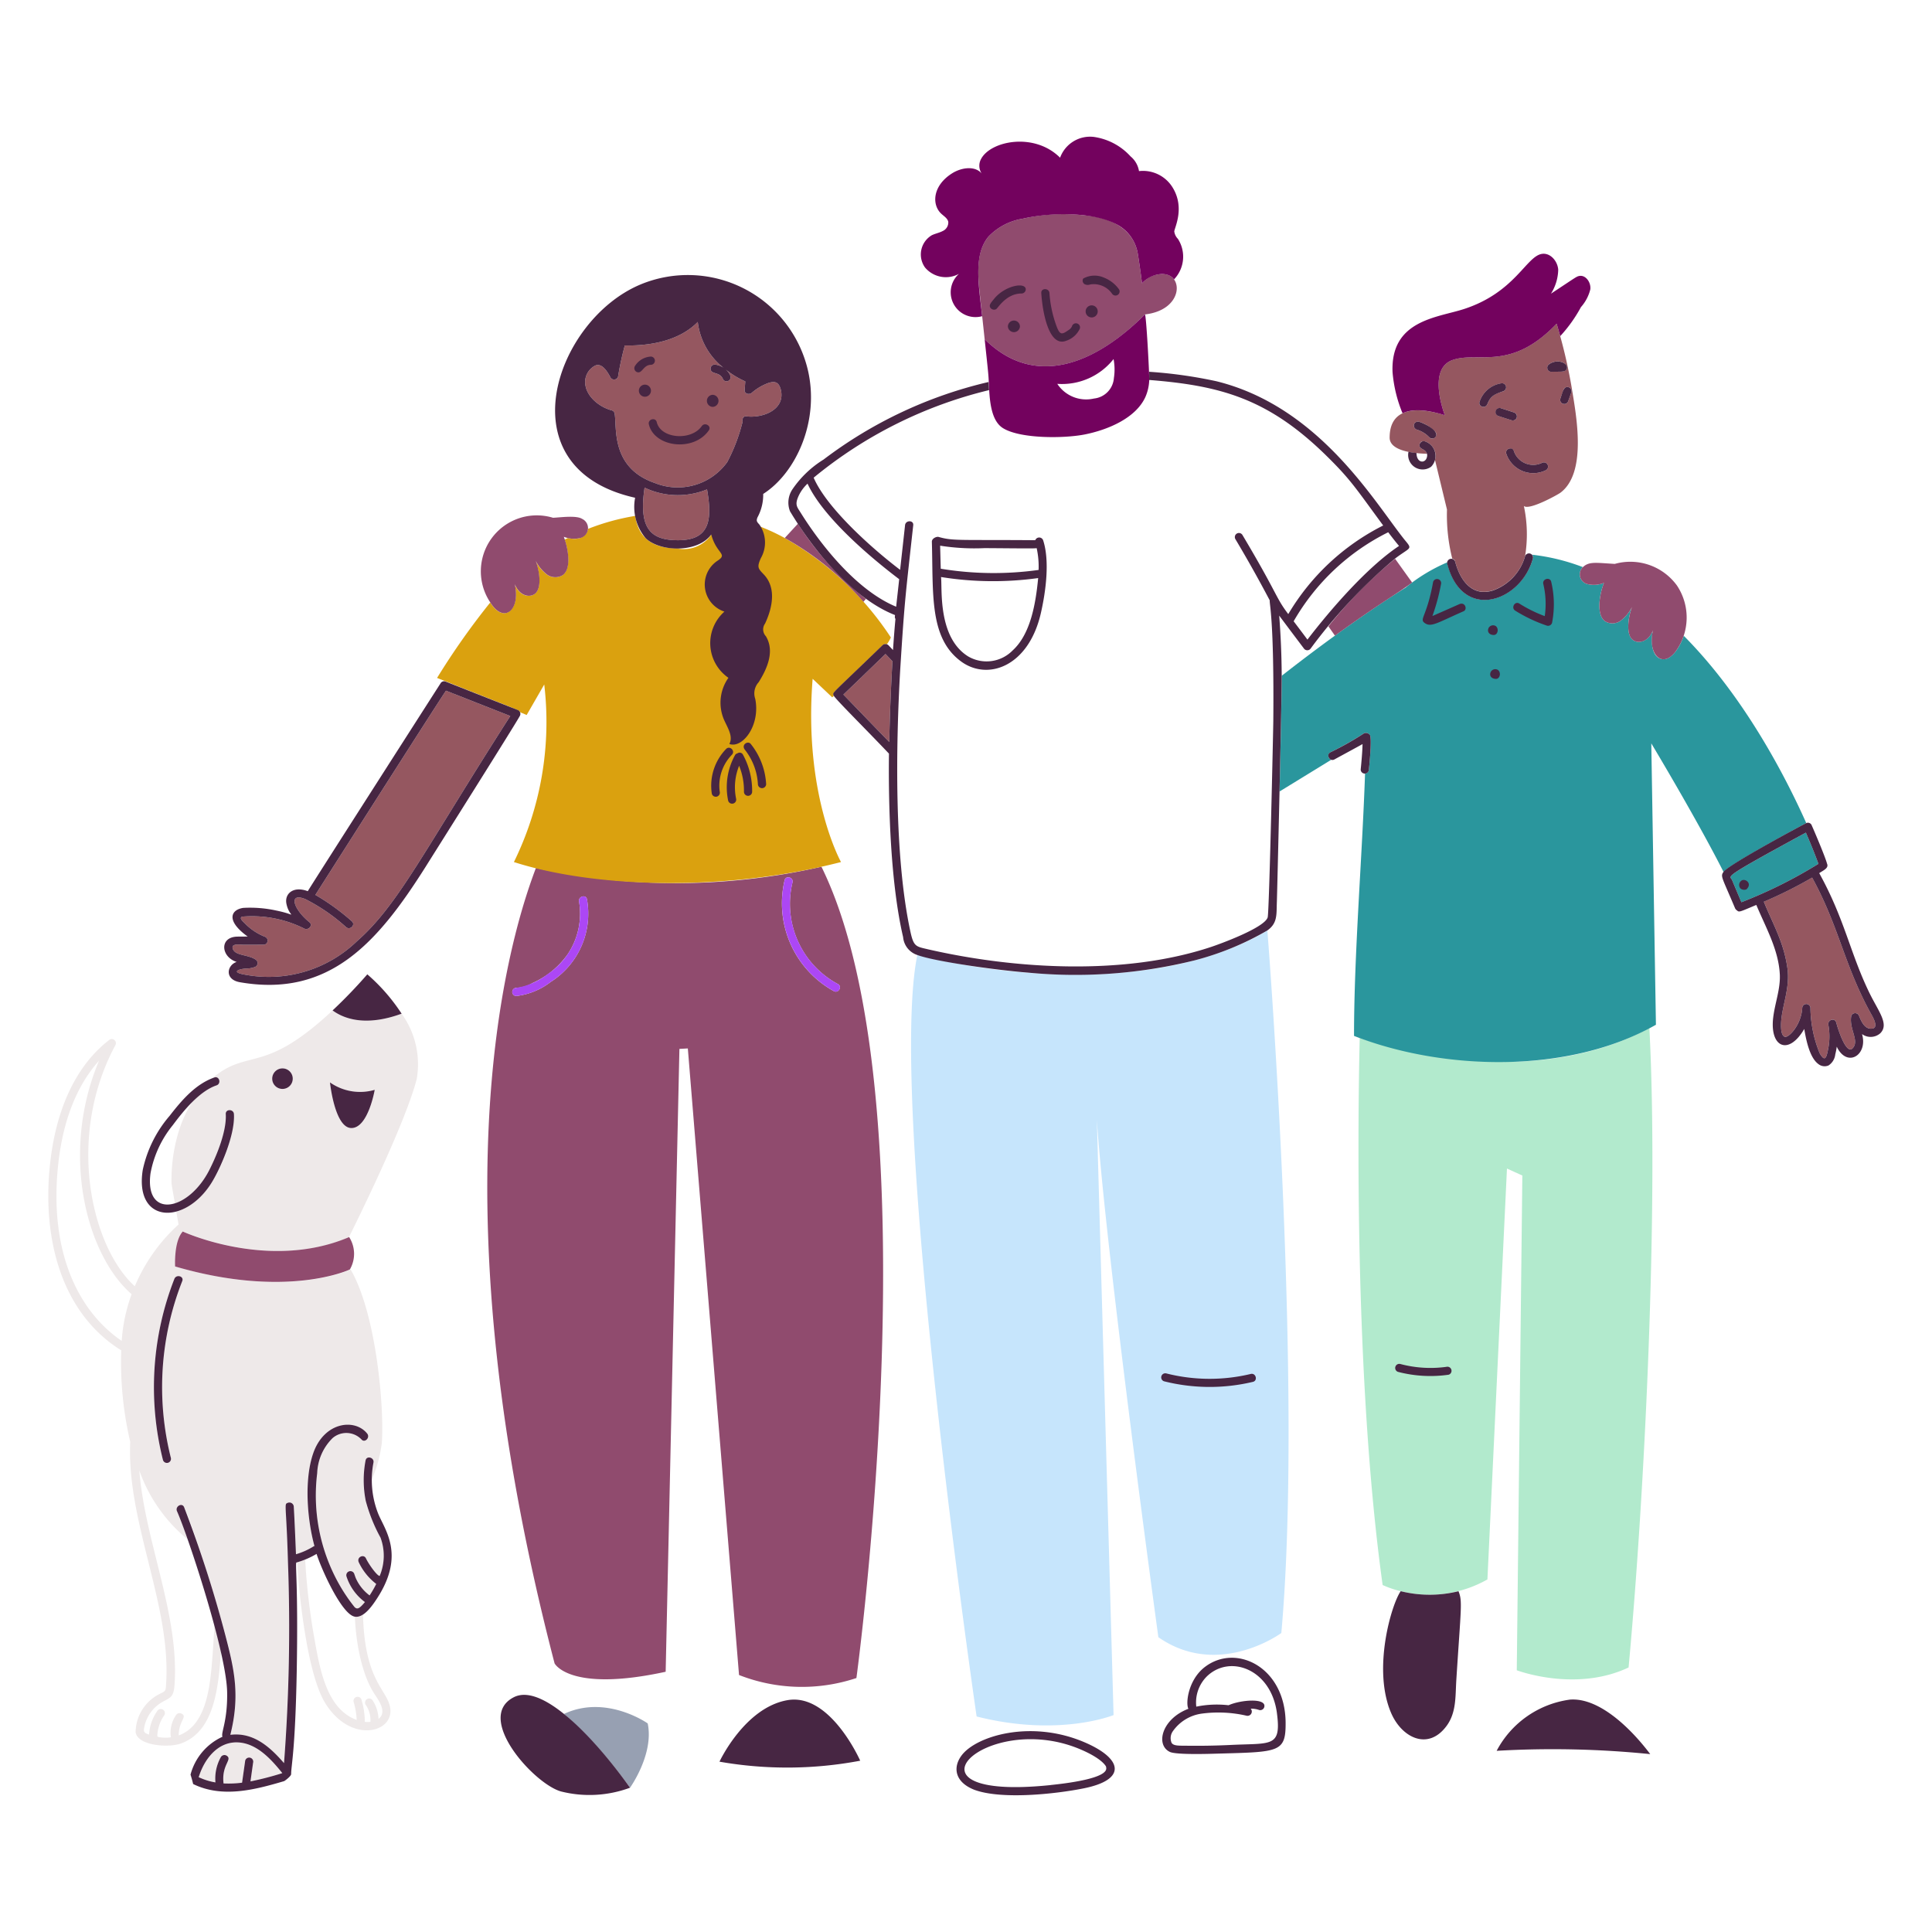 <svg xmlns="http://www.w3.org/2000/svg" viewBox="0 0 400 400"><g transform="matrix(1,0,0,1,0,0)"><g transform="matrix(2,0,0,2,0,0)"><defs><style>.b{fill:#EEE9E9}.e{fill:#2A969D}.g{fill:#955760}.i{fill:#73025e}.k{fill:#472643}</style></defs><path d="M131.2 96.333a25.029 25.029 0 0 1-3.183 1.6c-9.774 4.161-23.141 3.411-33.056.931-3.136 15.324 6.138 78.824 6.138 78.824 8.537 2.168 14.177-.144 14.177-.144l-1.73-61.638c.871 13.456 6.367 53.576 6.367 53.576 6.224 4.343 12.73-.432 12.73-.432 2.25-24.95-1.264-70.422-1.443-72.717z" style="fill:#C6E5FC"></path><path class="b" d="M37.579 167.145a1.189 1.189 0 0 1-.84.213c.087 2.5.668 5.878 1.975 7.919.438.684 1.4 1.928.493 2.643l-.025.018a3.682 3.682 0 0 0-.6-1.9.426.426 0 0 0-.734.434 2.714 2.714 0 0 1 .494 1.778 3.214 3.214 0 0 1-.572 0 8.558 8.558 0 0 0-.347-2.3.425.425 0 0 0-.818.229 7.577 7.577 0 0 1 .319 1.869c-3.184-1.163-3.846-5.4-4.446-8.813a68.079 68.079 0 0 1-.887-7.792 8.382 8.382 0 0 1-.835.288c.209 3.491 1.052 11.487 2.876 14.514 2.633 4.346 7.247 3.148 6.751.493-.343-1.87-2.639-2.738-2.804-9.593zM25.927 184.41l.27-1.928a.424.424 0 0 0-.817-.228l-.324 2.289a10.935 10.935 0 0 1-1.917.078c-.235-1.959.986-2.474.307-2.883a.433.433 0 0 0-.583.15 4.563 4.563 0 0 0-.565 2.625 6.534 6.534 0 0 1-1.739-.544c.012-.047.014-.016.027-.054.559-1.79 1.929-3.616 4-3.544 1.944.07 3.434 1.679 4.637 3.183a31.588 31.588 0 0 1-3.296.856z"></path><path class="b" d="M36.108 128.1c1.851-3.731 5.923-12.176 7.028-16.381a8.924 8.924 0 0 0-1.561-6.782c-3.725 1.358-5.962.523-7.146-.336-7.234 6.767-8.679 3.826-12.482 7.043a2.581 2.581 0 0 1 .24-.1c.523-.181.745.643.229.817a6.9 6.9 0 0 0-2.547 1.76 12.9 12.9 0 0 0-1.518 3.517 17.228 17.228 0 0 0-.594 4.823c.006.188.187 1.186.352 2.113 2.507-.746 3.85-3.754 4.721-6.206a7.734 7.734 0 0 0 .541-3.034c-.036-.547.816-.54.847 0 .129 2.185-1.944 9.055-5.969 10.092l.235 1.33a18.189 18.189 0 0 0-4.529 6.4c-4.5-4.085-7.137-15.446-2.007-24.965a.428.428 0 0 0-.666-.517c-3.731 2.9-5.431 7.6-6.02 12.141-1.012 7.748.794 15.922 7.287 19.972a36.334 36.334 0 0 0 .931 9.468c-.373 8.4 4.272 16.884 3.712 25.109-.036.671-.037.687-.631.973a4.494 4.494 0 0 0-2.522 3.983c.2 1.384 3.357 1.64 4.673 1.172 3.535-1.26 3.9-5.889 4.172-9.631a60.947 60.947 0 0 0-.683-2.632 178.316 178.316 0 0 1-.2 3.168c-.239 3.079-.568 7.184-3.5 8.253 0-1.531.931-1.912.306-2.252a.441.441 0 0 0-.583.149 3.206 3.206 0 0 0-.534 2.3 3.914 3.914 0 0 1-1.315-.036.615.615 0 0 0-.091-.078 3.956 3.956 0 0 1 .727-2.175.425.425 0 0 0-.733-.432 4.736 4.736 0 0 0-.847 2.439c-.566-.189-.573-.327-.505-.709a3.825 3.825 0 0 1 1.821-2.631c.858-.5 1.217-.488 1.315-1.73.542-7.3-3.057-14.883-3.639-22.268a16.152 16.152 0 0 0 5.008 7.135c-.4-1.152-.792-2.22-1.1-2.906-.223-.492.51-.925.733-.426.844 1.793 2.662 7.6 3.226 9.52 1.783 6.143 2.755 9.287 1.561 14.051 2.337-.285 4.04 1.175 5.557 2.931a202.991 202.991 0 0 0 .156-26.569c-.035-.543.816-.54.853 0 .084 1.334.216 4.632.228 4.944a7.2 7.2 0 0 0 1.814-.81.286.286 0 0 1 .1-.037c-1.042-3.823-1.442-10.949 2.271-12.338a2.844 2.844 0 0 1 3.183.691c.343.42-.257 1.028-.6.6a2.174 2.174 0 0 0-2.98-.126 5.355 5.355 0 0 0-1.591 3.621 18.708 18.708 0 0 0 2.18 11.348 17.8 17.8 0 0 0 1.682 2.516c.343.352.67-.012 1.075-.515a5.332 5.332 0 0 1-1.91-2.662.424.424 0 0 1 .817-.229c.042.12.084.247.132.367a4.606 4.606 0 0 0 1.448 1.838 11.255 11.255 0 0 0 .685-1.189 6.129 6.129 0 0 1-1.8-2.223c-.264-.564.516-.892.733-.432.322.679 1.168 1.827 1.424 1.827a5.4 5.4 0 0 0 .084-3.972c-.477-1.2-2.385-3.758-1.544-7.989.1-.534.925-.306.817.228a9.209 9.209 0 0 0-.171 1.725 13.766 13.766 0 0 0 1.036-3.8c.259-3.845-.625-13.48-3.243-17.943l-.013.024s-6.439 3.087-18.087-.312c0 0-.143-2.608.793-3.616-.004-.013 8.833 4.077 17.128.601zm2.683-15.279s-.676 3.956-2.412 3.956-2.22-4.724-2.22-4.724a5.4 5.4 0 0 0 4.632.766zm-9.548-2.221a1.063 1.063 0 1 1-1.064 1.063 1.061 1.061 0 0 1 1.064-1.063zM12.6 138.809c-4.3-2.916-7.525-8.9-6.595-18.081.4-3.964 1.6-7.976 4.247-10.927-4.082 9.681-1.252 20.175 3.372 24.172a17.431 17.431 0 0 0-1.024 4.836zm6.271-6.194a29.975 29.975 0 0 0-1.186 18.285c.132.528-.685.756-.817.228a30.8 30.8 0 0 1 1.183-18.742c.199-.5 1.015-.275.817.229z"></path><path d="M85.035 89.723a67.514 67.514 0 0 1-29.554.126c-3.364 8.824-10.332 35.21 1.928 82.34 0 0 1.52 3.04 11.5.871l1.424-64.478.871-.048 5.3 64.863a17.83 17.83 0 0 0 12.152.312s8.189-59.988-3.621-83.986zm-28.028 11.926a7.173 7.173 0 0 1-3.575 1.46.424.424 0 0 1 0-.847 3.631 3.631 0 0 0 1.694-.5 8.863 8.863 0 0 0 3.629-2.962 7.566 7.566 0 0 0 1.189-5.478c-.1-.535.724-.76.82-.225a8.362 8.362 0 0 1-3.757 8.552zm29.308.953a10.387 10.387 0 0 1-5.094-11.48c.126-.534.943-.306.817.228a9.423 9.423 0 0 0 4.7 10.519c.484.258.056.993-.423.731zM36.054 128.1c-8.294 3.481-17.132-.613-17.132-.613-.943 1.016-.793 3.617-.793 3.617 11.648 3.4 18.087.312 18.087.312a3.209 3.209 0 0 0-.072-3.352c-.036.01-.06.022-.09.036z" style="fill:#904B6E"></path><path d="M170.743 106.425c-12.255 6.56-26.9 2.084-29.987 1.015-.18 7.617-.589 35.267 2.373 56.64a9.987 9.987 0 0 0 1.871.64 12.186 12.186 0 0 0 8.977-1.217L156 120.968l1.592.721-.576 51.216s6.079 2.312 11.575-.289c1.665-17.965 3.126-47.616 2.152-66.191z" style="fill:#b2eacd"></path><path class="e" d="M180.27 93.4c-.162-.385-.914-2.169-.968-2.3-.214-.5-1.306-.045 7.642-4.907.462 1.063.9 2.144 1.3 3.231a48.439 48.439 0 0 1-7.974 3.976z"></path><path class="e" d="M174.3 65.815c-.339 1.022-1.235 2.629-2.294 2.409-1.036-.222-1.15-1.868-.889-2.98-.487 1.231-1.561 1.442-2.114.979-.739-.633-.416-2.464-.054-3.388a4.347 4.347 0 0 1-1.136 1.388 1.475 1.475 0 0 1-1.687.072c-.918-.717-.524-2.869-.085-3.952a2.758 2.758 0 0 1-1.669.132 1.037 1.037 0 0 1-.512-1.767 21.4 21.4 0 0 0-5.258-1.285.378.378 0 0 1 .09.372c-1.233 4.469-7.285 6.652-8.863.544a.421.421 0 0 1-.007-.126 17.914 17.914 0 0 0-4.315 2.616C142.2 62.9 137.738 66 132.688 69.953c.008 1.162-.106 6.624-.228 11.981l5.355-3.285a.424.424 0 0 1-.1-.771 31.941 31.941 0 0 0 3.509-1.982.54.54 0 0 1 .585.174c.235.33-.063 3.219-.1 3.586a.428.428 0 0 1-.4.42c-.285 8.518-1.141 18.649-1.141 27.16 9.109 3.56 22.111 4.041 31.253-1.154l-.48-29.128s4.685 7.791 7.484 13.318c.53-.763 8.241-4.907 8.56-5.067-2.216-4.956-6.485-13.155-12.685-19.39z"></path><path d="M81.233 55.693a21.467 21.467 0 0 0-7-2.388 3.438 3.438 0 0 1-4.151 3.463c-2.417-.025-3.994-.988-4.319-3.364a23.629 23.629 0 0 0-4.893 1.346c-.085.671-.794 1.26-2.078.943-.115.06-.223.111-.337.171.359 1.032.681 2.981-.186 3.659a1.469 1.469 0 0 1-1.688-.072 4.251 4.251 0 0 1-1.135-1.388c.35.9.691 2.774-.054 3.388-.526.447-1.61.3-2.115-.979C53.9 63 52.207 64.7 50.75 62.37a76.229 76.229 0 0 0-5.505 7.809c9.05 3.605 8.466 3.3 8.587 3.547l.688.291 1.82-3.159a32.915 32.915 0 0 1-3.14 18.381c8.006 2.58 21.407 3.2 33.861 0 0 0-3.9-6.962-2.937-18.97l2.024 1.916c.191-.156.165-.106.145-.21-.091-.315-.333.057 5.081-5.178a.437.437 0 0 1 .439-.1 4.059 4.059 0 0 0 .408-.709 32.068 32.068 0 0 0-10.988-10.295z" style="fill:#DAA10F"></path><path class="g" d="M193.644 106.485c-.69-.035-1-.859-1.231-1.4a.426.426 0 0 0-.775.1c-.233 1.353.878 2.557.144 3.328-.7.733-1.592-2.246-1.694-2.655-.137-.534-.912-.306-.817.229a6.6 6.6 0 0 1-.012 2.45c-.176.9-.308 1.473-.883.5a12.763 12.763 0 0 1-.961-4.7.424.424 0 0 0-.847 0c-.1 1.779-1.427 3.134-1.814 2.986s-.384-.925-.384-1.243c.015-1.771.973-3.745.66-5.875-.38-2.684-1.455-4.458-2.438-6.86a45.574 45.574 0 0 0 5-2.5c2.79 5.08 3.325 9.1 6.092 14.092.216.389.922 1.597-.04 1.548zm-30.933-66.299a53.909 53.909 0 0 0-1.571-6.677c-4.775 4.992-8.1 2.823-10.776 3.761s-.793 5.712-.793 5.712c-2.982-.932-5.716-.775-5.716 2.322 0 1.381 2.481 1.64 3.861 1.67-.172-.58-.888-.418-.755-1 .191-.836 2.021.217 1.587 1.635l1.243 5.141a18.51 18.51 0 0 0 .546 5.075c.008.031.235.044.3.3.561 2.131 1.863 3.619 3.881 3a5.282 5.282 0 0 0 3.36-3.569 13.982 13.982 0 0 0-.128-5.178c.544.49 3.531-1.183 3.772-1.363 2.778-2.059 1.663-7.945 1.189-10.829zm-14.747 5.088a2.964 2.964 0 0 0-1.3-.8.441.441 0 0 1-.294-.523.433.433 0 0 1 .521-.294 4.011 4.011 0 0 1 1.67 1.015c.392.418-.215 1.001-.597.602zm6.019-3.457c-.214.568-1 .255-.816-.228a2.812 2.812 0 0 1 2.222-1.9.424.424 0 0 1 .228.816c-.908.295-1.292.459-1.634 1.312zm1.355.429c.462.145.919.295 1.381.445a.435.435 0 0 1 .3.523.426.426 0 0 1-.523.294c-.462-.145-.919-.294-1.381-.444a.425.425 0 0 1 .223-.818zm4.718 6.416a2.944 2.944 0 0 1-4.091-1.592.425.425 0 0 1 .733-.432 2.106 2.106 0 0 0 2.926 1.279.431.431 0 0 1 .432.745zm.235-10.9c.873-.734 2.213-.165 1.874.474-.167.314-.692.207-1.574.252a.427.427 0 0 1-.3-.722zm2.378 2.844c-.108.306-.216.606-.324.907a.43.43 0 0 1-.529.294.438.438 0 0 1-.294-.529c.108-.306.212-.608.324-.907a.428.428 0 0 1 .823.239z"></path><path d="M58.382 177.427a44.441 44.441 0 0 1 6.836 7.638s2.5-3.474 1.832-6.658c0 0-4.295-3.04-8.668-.98z" style="fill:#97a0b2"></path><path class="g" d="M91.664 67.7c-.1.1-3.01 2.9-4.355 4.205l4.746 4.908c.055-2.851.183-5.821.33-8.356zM70.273 55.924c-2.764.018-4.215-1.016-3.544-5.442a8 8 0 0 0 6.463.18c.551 3.144.299 5.229-2.919 5.262z"></path><path class="g" d="M77.262 43.1c-.324-.042-.456.282-.384.54a18.333 18.333 0 0 1-1.592 4.193 6.323 6.323 0 0 1-7.479 2.175c-4.662-1.594-3.911-5.84-4.187-7.233a.416.416 0 0 0-.294-.294c-1.268-.331-2.691-1.448-2.751-2.86a1.912 1.912 0 0 1 1.045-1.778c.733-.312 1.309.727 1.586 1.244a.429.429 0 0 0 .775-.1 31.47 31.47 0 0 1 .7-3.226c2.644.06 5.647-.487 7.551-2.433a7.064 7.064 0 0 0 2.668 4.744 1.913 1.913 0 0 0-.919-.331.432.432 0 0 0-.426.427c.036.651.945.255 1.291 1.087.3.575 1.514-.051.138-1.117a9.341 9.341 0 0 0 2.169 1.345c-.024.3-.042.6-.066.889-.03.409.468.511.727.3a5.52 5.52 0 0 1 1.718-1.021c.73-.232 1.083-.076 1.291.66.53 2.104-1.874 3.003-3.561 2.789zM36.943 97.445a13.161 13.161 0 0 1-11.431 3.478c-1.717-.267-.832-.621-.012-.661a2.649 2.649 0 0 0 .865-.15.431.431 0 0 0 .1-.775c-.843-.565-2.279-.372-2.391-1.244-.054-.45.907-.288 1.166-.288.684 0 1.363-.006 2.048-.006a.427.427 0 0 0 .114-.835 5.87 5.87 0 0 1-2.066-1.388c-.156-.162-.619-.528-.277-.684a12.063 12.063 0 0 1 6.458 1.243c.4.192.919-.342.517-.667-1.692-1.36-2.212-3.138-.409-2.385a19.3 19.3 0 0 1 4.2 2.89c.408.366 1.009-.234.6-.6a23.386 23.386 0 0 0-3.779-2.733c13.868-21.792 13.5-21.1 13.522-21.139 2.078.817 6.512 2.565 6.656 2.619-9.055 14.146-11.598 19.561-15.881 23.325z"></path><path class="i" d="M164.628 29.956c.09-.7-.464-1.519-1.148-1.387-.3.061-.3.106-2.925 1.832a4.836 4.836 0 0 0 .751-2.481c-.06-.877-.8-1.76-1.67-1.64-1.64.228-2.773 3.984-8.092 5.713-2.746.895-7.607 1.135-7.388 6.523a14.1 14.1 0 0 0 1.036 4.268c.871-.42 2.241-.468 4.379.2 0 0-1.88-4.775.793-5.712s6.007 1.231 10.776-3.761c.133.427.253.853.373 1.286a14.8 14.8 0 0 0 2.147-3.007 4.332 4.332 0 0 0 .968-1.834z"></path><path d="m137.518 64.839.676.964c4.776-3.451 6.248-4.21 7.989-5.5l-1.763-2.46a46.251 46.251 0 0 0-6.902 6.996zM82.6 54.213l-1.363 1.48a30.558 30.558 0 0 1 8.144 6.607l.256-.3a31.331 31.331 0 0 1-7.037-7.787zm-22.35-.505c-.56-.359-2.138-.162-2.8-.12l-.2.012a5.792 5.792 0 0 0-6.491 8.77c1.415 2.264 3.15.772 2.529-1.9.489 1.234 1.564 1.439 2.115.979.738-.633.415-2.465.054-3.388a4.328 4.328 0 0 0 1.135 1.388 1.479 1.479 0 0 0 1.688.072c.93-.726.505-2.837.087-3.953a2.814 2.814 0 0 0 1.667.135 1.056 1.056 0 0 0 .216-1.995zm60.139-25.329a2.731 2.731 0 0 0-2.168.949 88.495 88.495 0 0 0-.433-3.039c-.421-2.589-2.845-3.8-5.46-3.989a18.605 18.605 0 0 0-6.446.337 6.3 6.3 0 0 0-3.556 1.856c-1.273 1.537-1.123 3.76-.919 5.748.09.829.439 4.07.523 4.869 5.172 5.13 11.437 2.6 16.567-2.535l.024-.024c.018 0 .03-.006.042-.006 3.966-.476 3.966-4.166 1.826-4.166zM173.6 60.616a5.966 5.966 0 0 0-6.44-2.241c-1.984-.116-2.652-.269-3.3.333a1.038 1.038 0 0 0 .512 1.767 2.758 2.758 0 0 0 1.669-.132c-.436 1.081-.834 3.236.085 3.952a1.465 1.465 0 0 0 1.687-.072 4.257 4.257 0 0 0 1.136-1.388c-.352.9-.69 2.776.054 3.388.524.446 1.609.3 2.114-.979-.591 2.421.92 4.075 2.349 2.187a5.97 5.97 0 0 0 .134-6.815z" style="fill:#904B6E"></path><path class="i" d="M102.326 24.493a6.307 6.307 0 0 1 3.556-1.856c2.833-.654 7.409-.773 9.93.709a4.175 4.175 0 0 1 1.976 2.943c.162 1.009.307 2.025.433 3.039.826-.956 2.606-1.376 3.313-.405a3.4 3.4 0 0 0 .4-4.2 1.322 1.322 0 0 1-.373-.763c.015-.368 1.1-2.387-.12-4.463a3.6 3.6 0 0 0-3.532-1.784 2.491 2.491 0 0 0-.877-1.526 6.335 6.335 0 0 0-3.832-2.018 3.306 3.306 0 0 0-3.46 2.156c-2.68-2.671-7.209-1.739-8.182.138a1.439 1.439 0 0 0 .068 1.5c-.7-.834-2.107-.62-3.053-.027-2.04 1.282-2.127 3.234-1.153 4.169.276.264.66.48.745.853a.97.97 0 0 1-.583.961c-.355.187-.763.258-1.123.433a2.313 2.313 0 0 0-.7 3.34 2.82 2.82 0 0 0 3.513.654 2.567 2.567 0 0 0 2.4 4.386c-.353-3.259-.926-6.332.654-8.239zm16.195 8.058c-5.132 5.131-11.4 7.71-16.591 2.559.379 3.531.393 3.66.429 4.439.074 1.678.156 3.944 1.459 4.764 1.78 1.122 6.358 1.089 8.506.655 2.266-.457 5.238-1.634 6.254-3.887a4.8 4.8 0 0 0 .39-1.742c.023-.514-.308-6.788-.447-6.788zm-3.211 6.584a2.3 2.3 0 0 1-2.06 2.12 3.572 3.572 0 0 1-3.8-1.519 6.809 6.809 0 0 0 5.826-2.566 5.749 5.749 0 0 1 .034 1.965z"></path><path class="k" d="M145 164.72c-.948 1.343-2.957 8.077-.982 12.629 1.1 2.535 3.82 3.917 5.736 1.31 1.015-1.382.9-3.058 1-4.686.484-7.61.655-8.209.229-9.25a12.423 12.423 0 0 1-5.983-.003zm-20.276 7.848c-1.742 1.337-2 3.795-1.7 4.325-2.761 1.046-3.43 3.74-1.922 4.463.671.321 4.191.2 4.866.18 6.472-.179 7.146-.1 7.118-3.255-.07-5.73-5.138-8.181-8.362-5.713zm2.594 8.073q-2.145.1-4.289.078c-.932-.016-1.516.044-1.742-.294a1.239 1.239 0 0 1 .12-1.2 4.372 4.372 0 0 1 3.01-1.833 13.024 13.024 0 0 1 4.649.223.444.444 0 0 0 .408-.733 2.423 2.423 0 0 1 .878.138.432.432 0 0 0 .522-.294c.277-.983-2.437-.765-3.694-.2a10.642 10.642 0 0 0-3.34.144 3.8 3.8 0 0 1 1.082-3.118c2.364-2.311 6.59-.807 7.25 3.677.509 3.721-.53 3.196-4.854 3.412zM120.5 142.99a19.315 19.315 0 0 0 9.2.06c.535-.126.309-.949-.225-.818a18.26 18.26 0 0 1-8.752-.059.424.424 0 0 0-.223.817zm-8.217-113.568a.749.749 0 0 0 .577.024 2.308 2.308 0 0 1 2.258.955.426.426 0 0 0 .733-.433 3.5 3.5 0 0 0-1.574-1.231 2.4 2.4 0 0 0-2.144.1.428.428 0 0 0 .15.585zm-9.173 2.589c.183-.076 1.023-1.628 2.649-1.628a.437.437 0 0 0 .427-.427c0-.789-2.165-.412-3.293 1-.372.451-.522.644-.378.889a.465.465 0 0 0 .595.166zm2.475 1.772a.625.625 0 0 0-1.249 0 .625.625 0 0 0 1.249 0zm7.425-2.172a.625.625 0 0 0 0 1.25.625.625 0 0 0 0-1.25zm-2.625 3.661a2.364 2.364 0 0 0 1.405-1.267.425.425 0 0 0-.82-.225.863.863 0 0 1-.348.384c-.653.449-.885.594-1.25-.4a12.17 12.17 0 0 1-.732-3.424c-.036-.541-.889-.547-.847 0 .123 1.94.774 5.66 2.592 4.932zm35.002 20.586c-3.13-3.922-8.833-13.773-19.469-16.393a47.706 47.706 0 0 0-6.962-.979 7.039 7.039 0 0 1 0 .847c7.367.584 12.312 1.913 18.346 7.839 2.537 2.492 3.028 3.343 5.886 7.227a23.905 23.905 0 0 0-9.826 9.172c-1.351-1.777-1.031-1.954-4.746-8.193a.424.424 0 0 0-.733.426q1.865 3.127 3.562 6.35c-.057.341.458 1.811.367 12.458 0 .545-.42 19.844-.583 20.358-.354 1.088-4.944 2.752-5.839 3.051-8.932 2.978-20.243 2.329-29.314.253-1.258-.3-1.493-.244-1.844-1.893-1.662-7.728-1.5-19.138-1.04-27.079.453-7.246.538-7.568 1.346-14.933.06-.541-.793-.541-.847 0-.168 1.537-.342 3.081-.511 4.619-2.764-2.093-7.565-6.327-8.95-9.539a45.224 45.224 0 0 1 18.159-9.065c-.008-.1-.043-.739-.048-.841a45.228 45.228 0 0 0-17.09 8.032 10.7 10.7 0 0 0-3.2 3.051 2.466 2.466 0 0 0-.27 2.3c2.39 4 6.48 9.032 10.873 10.746-.021.17-.046.26.042.4-.1 1.075-.18 2.144-.252 3.22-.163-.169-.319-.337-.481-.505a.444.444 0 0 0-.6 0c-5.395 5.216-5.173 4.86-5.082 5.178.071.282 3.03 3.193 5.743 6.049-.068 5.626.181 13.5 1.466 18.994a2.142 2.142 0 0 0 1.459 1.85c1.765.662 8.094 1.561 11.456 1.826a51.313 51.313 0 0 0 17.258-1.267 29.893 29.893 0 0 0 7.527-3.094c1.091-.767.937-1.676.991-2.973.03-.8.522-21.139.5-23.409a85.719 85.719 0 0 0-.258-6.212q1.27 1.7 2.541 3.382a.432.432 0 0 0 .733 0 54.183 54.183 0 0 1 8.71-9.28c1.628-1.246 1.867-.903.98-1.973zM92.055 76.811a3123.63 3123.63 0 0 1-4.746-4.908c1.351-1.3 4.253-4.1 4.355-4.205l.721.757a223.796 223.796 0 0 0-.33 8.356zM82.9 53.1c-.4-.642-.65-.848-.216-1.79a4.1 4.1 0 0 1 .913-1.243c2.032 4.431 9.386 9.793 9.486 9.893-.1.949-.211 1.9-.312 2.847-3.952-1.63-7.609-6.099-9.871-9.707zm52.447 13.113c-.474-.636-.949-1.267-1.429-1.9a23.164 23.164 0 0 1 9.791-9.215c.36.481.733.956 1.118 1.418-3.287 2.184-7.074 6.555-9.484 9.698z"></path><path class="k" d="M97.158 55.582c-.2-.056-.7.149-.692.5.156 5.381-.285 9.932 2.992 12.368 2.782 2.076 7.042.561 8.3-5.016.5-2.2.926-5.359.229-7.5a.435.435 0 0 0-.817-.013c-8.07-.06-8.47.089-10.012-.339zm7.671 11.75a3.777 3.777 0 0 1-4.608.618c-3.178-1.977-2.663-7.051-2.806-8.217a33.965 33.965 0 0 0 10.056.108c-.255 2.659-.787 5.798-2.642 7.491zm2.486-10.591a8.856 8.856 0 0 1 .2 2.259 33.688 33.688 0 0 1-10.128-.126c-.024-.793-.042-1.592-.065-2.385a22.747 22.747 0 0 0 4.613.252c3.797.026 5.258.053 5.38 0zM53.162 175.71c-4.049 2.12 2.121 8.968 4.92 9.743a12.071 12.071 0 0 0 7.136-.388c-2.208-3.165-8.639-11.144-12.056-9.355zm28.359.29c-4.439.769-7.04 6.368-7.04 6.368a40.563 40.563 0 0 0 14.567-.1s-3.094-7.038-7.527-6.268zm30.816 4.389c-5.568-2.416-11.273-.694-12.789 1.328-.929 1.235-.719 2.764 1.316 3.562 2.8 1.038 8.393.442 11.329-.151 4.483-.903 4.007-3.065.144-4.739zm-3.568 4.4c-16.589 1.724-6.754-7.765 2.955-3.747 2.755 1.145 2.871 2.071 2.763 1.856.491 1.214-4.387 1.747-5.718 1.887zm-67.194-79.854a19.381 19.381 0 0 0-3.551-4.073 51.333 51.333 0 0 1-3.595 3.737c1.171.859 3.421 1.701 7.146.336zm-19.718 17.573c.9-1.408 2.491-4.975 2.361-7.178-.031-.54-.883-.546-.847 0 .1 1.737-.888 4.171-1.67 5.725-2.18 4.361-6.764 5.173-6.118.394a11.044 11.044 0 0 1 2.306-4.975c1.128-1.515 2.75-3.508 4.527-4.117.516-.174.294-1-.229-.817-1.961.687-3.39 2.377-4.64 3.985a12.606 12.606 0 0 0-2.769 5.581c-.878 5.536 4.296 5.766 7.079 1.402zm-2.989 10.107c.2-.51-.618-.73-.817-.225a30.8 30.8 0 0 0-1.183 18.742.424.424 0 0 0 .817-.228 29.971 29.971 0 0 1 1.183-18.289zm20.262 24.028a9.495 9.495 0 0 1-.469-5.232c.108-.534-.714-.762-.817-.228a10.865 10.865 0 0 0 .018 4.186 16.938 16.938 0 0 0 1.526 3.8 5.4 5.4 0 0 1-.084 3.972c-.256 0-1.1-1.148-1.424-1.827-.218-.463-1-.131-.733.432a6.119 6.119 0 0 0 1.8 2.223 11.391 11.391 0 0 1-.685 1.189 4.463 4.463 0 0 1-1.442-1.819.031.031 0 0 1-.006-.019c-.048-.12-.09-.247-.132-.367a.424.424 0 0 0-.817.229 5.32 5.32 0 0 0 1.91 2.662 4.434 4.434 0 0 1-.384.426c-.234.222-.439.348-.691.089a17.746 17.746 0 0 1-1.682-2.516 18.717 18.717 0 0 1-2.18-11.348 5.355 5.355 0 0 1 1.591-3.621 2.175 2.175 0 0 1 2.98.126c.342.426.943-.18.6-.6-1.292-1.6-4.484-1.217-5.6 2.09-.922 2.7-.625 6.737.144 9.557a.286.286 0 0 0-.1.037 7.189 7.189 0 0 1-1.814.81c-.012-.312-.144-3.61-.228-4.944a.453.453 0 0 0-.619-.378c-.416.163-.154.03.018 6.133a185.4 185.4 0 0 1-.408 20.814c-1.527-1.768-3.229-3.216-5.557-2.931 1.014-4.044.426-6.706-.5-10.248a127.813 127.813 0 0 0-4.288-13.323c-.222-.5-.956-.066-.733.426 1.113 2.493 5.134 14.615 5.19 18.754.05 3.019-.676 4.2-.481 4.59a5.989 5.989 0 0 0-3.31 3.922 12.986 12.986 0 0 1 .271.973c3.021 1.477 6.367.6 9.419-.3.056-.016.7-.493.726-.714 0-.917.422-2.351.577-10.555.167-9.153-.191-11.365-.018-11.365a8.709 8.709 0 0 0 2.073-.888c.533 1.669 2.576 6.171 3.91 6.487.949.216 1.868-1.128 2.391-1.941 2.916-4.524.707-7.1.058-8.763zm-13.2 27.767.27-1.928a.424.424 0 0 0-.817-.228l-.324 2.289a10.935 10.935 0 0 1-1.917.078c-.235-1.959.986-2.474.307-2.883a.433.433 0 0 0-.583.15 4.563 4.563 0 0 0-.565 2.625 6.534 6.534 0 0 1-1.739-.544c.012-.047.014-.016.027-.054.559-1.79 1.929-3.616 4-3.544 1.944.07 3.434 1.679 4.637 3.183a31.588 31.588 0 0 1-3.299.856zm3.313-73.81a1.063 1.063 0 1 1-1.064 1.063 1.063 1.063 0 0 1 1.064-1.063zm7.136 6.175c1.736 0 2.412-3.956 2.412-3.956a5.42 5.42 0 0 1-4.632-.768s.484 4.724 2.22 4.724zm17.438-42.668a.433.433 0 0 0-.255-.621c-1.758-.691-7.4-2.915-7.476-2.947a.424.424 0 0 0-.481.2c-.462.72-13.269 20.712-13.744 21.516-1.506-.565-2.418.267-2.21 1.3.312 1.537 1.37 1.2-1.069.7a12.624 12.624 0 0 0-3.406-.27c-1.311.2-1.793 1.347.468 2.967-.348 0-.7 0-1.045.006-1.932.018-1.731 2.118-.1 2.619-1.02.34-1.271 1.813.318 2.1 9.312 1.628 14.321-4.162 19.247-11.953.572-.915 9.424-14.959 9.753-15.617zM36.943 97.445a13.161 13.161 0 0 1-11.431 3.478c-1.717-.267-.832-.621-.012-.661a2.649 2.649 0 0 0 .865-.15.431.431 0 0 0 .1-.775c-.843-.565-2.279-.372-2.391-1.244-.054-.45.907-.288 1.166-.288.684 0 1.363-.006 2.048-.006a.427.427 0 0 0 .114-.835 5.87 5.87 0 0 1-2.066-1.388c-.156-.162-.619-.528-.277-.684a12.063 12.063 0 0 1 6.458 1.243c.4.192.919-.342.517-.667-1.692-1.36-2.212-3.138-.409-2.385a19.3 19.3 0 0 1 4.2 2.89c.408.366 1.009-.234.6-.6a23.386 23.386 0 0 0-3.779-2.733c13.868-21.792 13.5-21.1 13.522-21.139 2.078.817 6.512 2.565 6.656 2.619-9.055 14.146-11.598 19.561-15.881 23.325zM155.617 40.5a.424.424 0 0 0-.228-.816 2.812 2.812 0 0 0-2.222 1.9c-.181.486.6.8.816.228.341-.848.731-.992 1.634-1.312zm1.397 2.714a.435.435 0 0 0-.3-.523c-.462-.15-.919-.3-1.381-.445a.425.425 0 0 0-.228.818c.462.15.919.3 1.381.444a.426.426 0 0 0 .528-.294zm5.361-3.133c-.514-.114-.575.415-.853 1.2a.428.428 0 0 0 .823.235c.108-.3.216-.6.324-.907a.435.435 0 0 0-.294-.528zm-.21-1.841c.351-.624-.991-1.213-1.874-.474a.428.428 0 0 0 .3.726c.883-.044 1.415.066 1.574-.252zm-2.541 9.677a2.106 2.106 0 0 1-2.926-1.279c-.191-.446-1-.159-.733.432a2.945 2.945 0 0 0 4.091 1.592.431.431 0 0 0-.432-.745zm-12.73-4.259a.429.429 0 0 0-.521.294.438.438 0 0 0 .294.523 2.954 2.954 0 0 1 1.3.8.425.425 0 0 0 .6 0c.556-.599-.985-1.403-1.673-1.617zm1.257 4.656a1.59 1.59 0 0 0-.667-2.631.43.43 0 0 0-.523.294c-.141.614.673.394.781 1.111 0 .937-1.106.968-1.106-.192a8.136 8.136 0 0 1-.828-.126 1.5 1.5 0 0 0 2.343 1.544zm45.31 54.345c-1.962-4.083-2.512-7.528-5.136-12.273.5-.325 1.011-.531.805-.991-.153-.612-1.2-3.1-1.609-4.018a.422.422 0 0 0-.536-.172c-.1.035-8.034 4.276-8.572 5.055-.328.483-.171.5 1.19 3.737a.525.525 0 0 0 .222.258c.215.215.347.105 1.989-.577.978 2.343 2.306 4.638 2.432 7.2.072 1.507-.51 2.973-.685 4.457-.371 3.086 1.587 3.973 3.214 1.183.2 1.185.564 2.957 1.442 3.616a1.035 1.035 0 0 0 1.069.163 1.562 1.562 0 0 0 .7-1.142c.249-.989.056-.909.3-.528 1.11 1.842 3.082.49 2.47-1.58a1.509 1.509 0 0 0 1.891-.084c.963-.963-.238-2.317-1.186-4.304zM180.27 93.4c-.162-.385-.914-2.169-.968-2.3-.214-.5-1.306-.045 7.642-4.907.462 1.063.9 2.144 1.3 3.231a48.439 48.439 0 0 1-7.974 3.976zm13.374 13.089c-.69-.035-1-.859-1.231-1.4a.426.426 0 0 0-.775.1c-.233 1.353.878 2.557.144 3.328-.7.733-1.592-2.246-1.694-2.655-.137-.534-.912-.306-.817.229a6.6 6.6 0 0 1-.012 2.45c-.176.9-.308 1.473-.883.5a12.763 12.763 0 0 1-.961-4.7.424.424 0 0 0-.847 0c-.1 1.779-1.427 3.134-1.814 2.986s-.384-.925-.384-1.243c.015-1.771.973-3.745.66-5.875-.38-2.684-1.455-4.458-2.438-6.86a45.574 45.574 0 0 0 5-2.5c2.79 5.08 3.325 9.1 6.092 14.092.216.385.922 1.593-.04 1.544zm-42.58-43.945c-.586.263-2.733 1.208-2.781 1.226a20.978 20.978 0 0 0 .889-3.292.424.424 0 0 0-.817-.229c-.662 3.65-1.467 3.823-.859 4.253.659.464 1.313-.041 4.012-1.225.433-.185.162-1.005-.444-.733zm8.698-2.09a8.851 8.851 0 0 1 .15 3.327 14.227 14.227 0 0 1-2.631-1.3c-.462-.294-.889.444-.427.733a15.609 15.609 0 0 0 3.292 1.556.43.43 0 0 0 .523-.3 10.034 10.034 0 0 0-.09-4.25c-.126-.526-.946-.296-.817.234zM158.69 57.8a.423.423 0 0 0-.812-.231 5.282 5.282 0 0 1-3.36 3.569c-2.056.627-3.335-.93-3.881-3a.427.427 0 0 0-.823.222c1.586 6.087 7.669 3.922 8.876-.56z"></path><path class="k" d="M180.3 91.146a.548.548 0 0 0-.132.823.6.6 0 0 0 .627.093c.632-.599-.112-1.149-.495-.916zm-25.627-25.415c.364-.026.522-.629.173-.918a.531.531 0 0 0-.752.2c-.194.454.159.747.579.718zm.227 4.544c.364-.025.522-.628.173-.918a.531.531 0 0 0-.752.2c-.203.454.155.743.579.718zM141.224 75.9a30.527 30.527 0 0 1-3.509 1.982c-.48.264-.054 1 .427.733.615-.338 2.825-1.532 2.905-1.589 0 .621-.118 1.973-.189 2.631a.425.425 0 0 0 .85 0c.039-.375.337-3.255.1-3.586a.542.542 0 0 0-.584-.171zm21.295 100.044a10.1 10.1 0 0 0-7.587 5.3 100.338 100.338 0 0 1 15.9.342c-2.059-2.735-5.332-5.877-8.313-5.642zm-17.793-33.927a13.293 13.293 0 0 0 5.239.293.424.424 0 0 0-.229-.816 12.119 12.119 0 0 1-4.781-.295.425.425 0 0 0-.229.818z"></path><path d="M86.741 101.869a9.431 9.431 0 0 1-4.7-10.519c.126-.534-.691-.756-.817-.228a10.4 10.4 0 0 0 5.094 11.48c.482.263.904-.47.423-.733zm-26.797-8.545a7.524 7.524 0 0 1-3.256 7.521 7.105 7.105 0 0 1-3.256 1.417.424.424 0 0 0 0 .847 7.151 7.151 0 0 0 3.575-1.46 8.354 8.354 0 0 0 3.757-8.55c-.102-.541-.919-.31-.82.225z" style="fill:#ac47f5"></path><path class="k" d="M83.63 38.306a12.768 12.768 0 0 0-17.361-8.842c-8.8 3.71-14.137 19.024-.522 22.063a5.026 5.026 0 0 0 1.093 4.19c1.5 1.436 5.414 1.534 6.788-.387.528 2.02 1.77 1.99.643 2.721a2.951 2.951 0 0 0 .721 5.262 4.364 4.364 0 0 0 .414 6.854 4.46 4.46 0 0 0-.463 4.325c.361.823.986 1.736.559 2.523 1.355.5 3.235-1.921 2.679-4.674a1.717 1.717 0 0 1 .355-1.718c.935-1.484 1.657-3.245.751-4.757a1.029 1.029 0 0 1-.087-1.316c.789-1.69 1.162-3.7-.114-5.063-.6-.63-.757-.749-.318-1.718a3.254 3.254 0 0 0-.156-3.467c-.257-.284-.344-.364-.2-.738a4.917 4.917 0 0 0 .595-2.433c3.372-2.146 5.863-7.518 4.623-12.825zM70.273 55.924c-2.764.018-4.215-1.016-3.544-5.442a8 8 0 0 0 6.463.18c.551 3.144.299 5.229-2.919 5.262zM77.262 43.1c-.324-.042-.456.282-.384.54a18.333 18.333 0 0 1-1.592 4.193 6.323 6.323 0 0 1-7.479 2.175c-4.662-1.594-3.911-5.84-4.187-7.233a.416.416 0 0 0-.294-.294c-1.268-.331-2.691-1.448-2.751-2.86a1.912 1.912 0 0 1 1.045-1.778c.733-.312 1.309.727 1.586 1.244a.429.429 0 0 0 .775-.1 31.47 31.47 0 0 1 .7-3.226c2.644.06 5.647-.487 7.551-2.433a7.064 7.064 0 0 0 2.668 4.744 1.913 1.913 0 0 0-.919-.331.432.432 0 0 0-.426.427c.036.651.945.255 1.291 1.087.3.575 1.514-.051.138-1.117a9.341 9.341 0 0 0 2.169 1.345c-.024.3-.042.6-.066.889-.03.409.468.511.727.3a5.52 5.52 0 0 1 1.718-1.021c.73-.232 1.083-.076 1.291.66.53 2.104-1.874 3.003-3.561 2.789z"></path><path class="k" d="M67.387 40.444a.625.625 0 0 0-1.25 0 .625.625 0 0 0 1.25 0zm6.391.427a.625.625 0 0 0 0 1.249.625.625 0 0 0 0-1.249zm-6.391-3.106a.427.427 0 0 0 0-.853 2.072 2.072 0 0 0-1.664.991.433.433 0 0 0 .15.583c.591.321.694-.721 1.514-.721zm5.256 6.35c-1.084 1.546-4.243 1.317-4.656-.415-.126-.534-.943-.306-.817.228.554 2.368 4.63 2.888 6.206.625.318-.462-.421-.883-.733-.438zm3.123 34.017c.384-.391-.216-.991-.6-.6a5.463 5.463 0 0 0-1.478 4.638.424.424 0 1 0 .817-.229 4.581 4.581 0 0 1 1.261-3.809zm.571-.144a.376.376 0 0 0-.258.2 6.876 6.876 0 0 0-.7 4.7.424.424 0 0 0 .817-.229 5.89 5.89 0 0 1 .318-3.387 6.833 6.833 0 0 1 .5 2.709.424.424 0 0 0 .847 0 7.8 7.8 0 0 0-.949-3.857.386.386 0 0 0-.575-.136zm.775-.372a6.3 6.3 0 0 1 1.346 3.568.427.427 0 0 0 .853 0 7.29 7.29 0 0 0-1.592-4.169c-.303-.379-1.019.091-.607.601z"></path></g></g></svg>